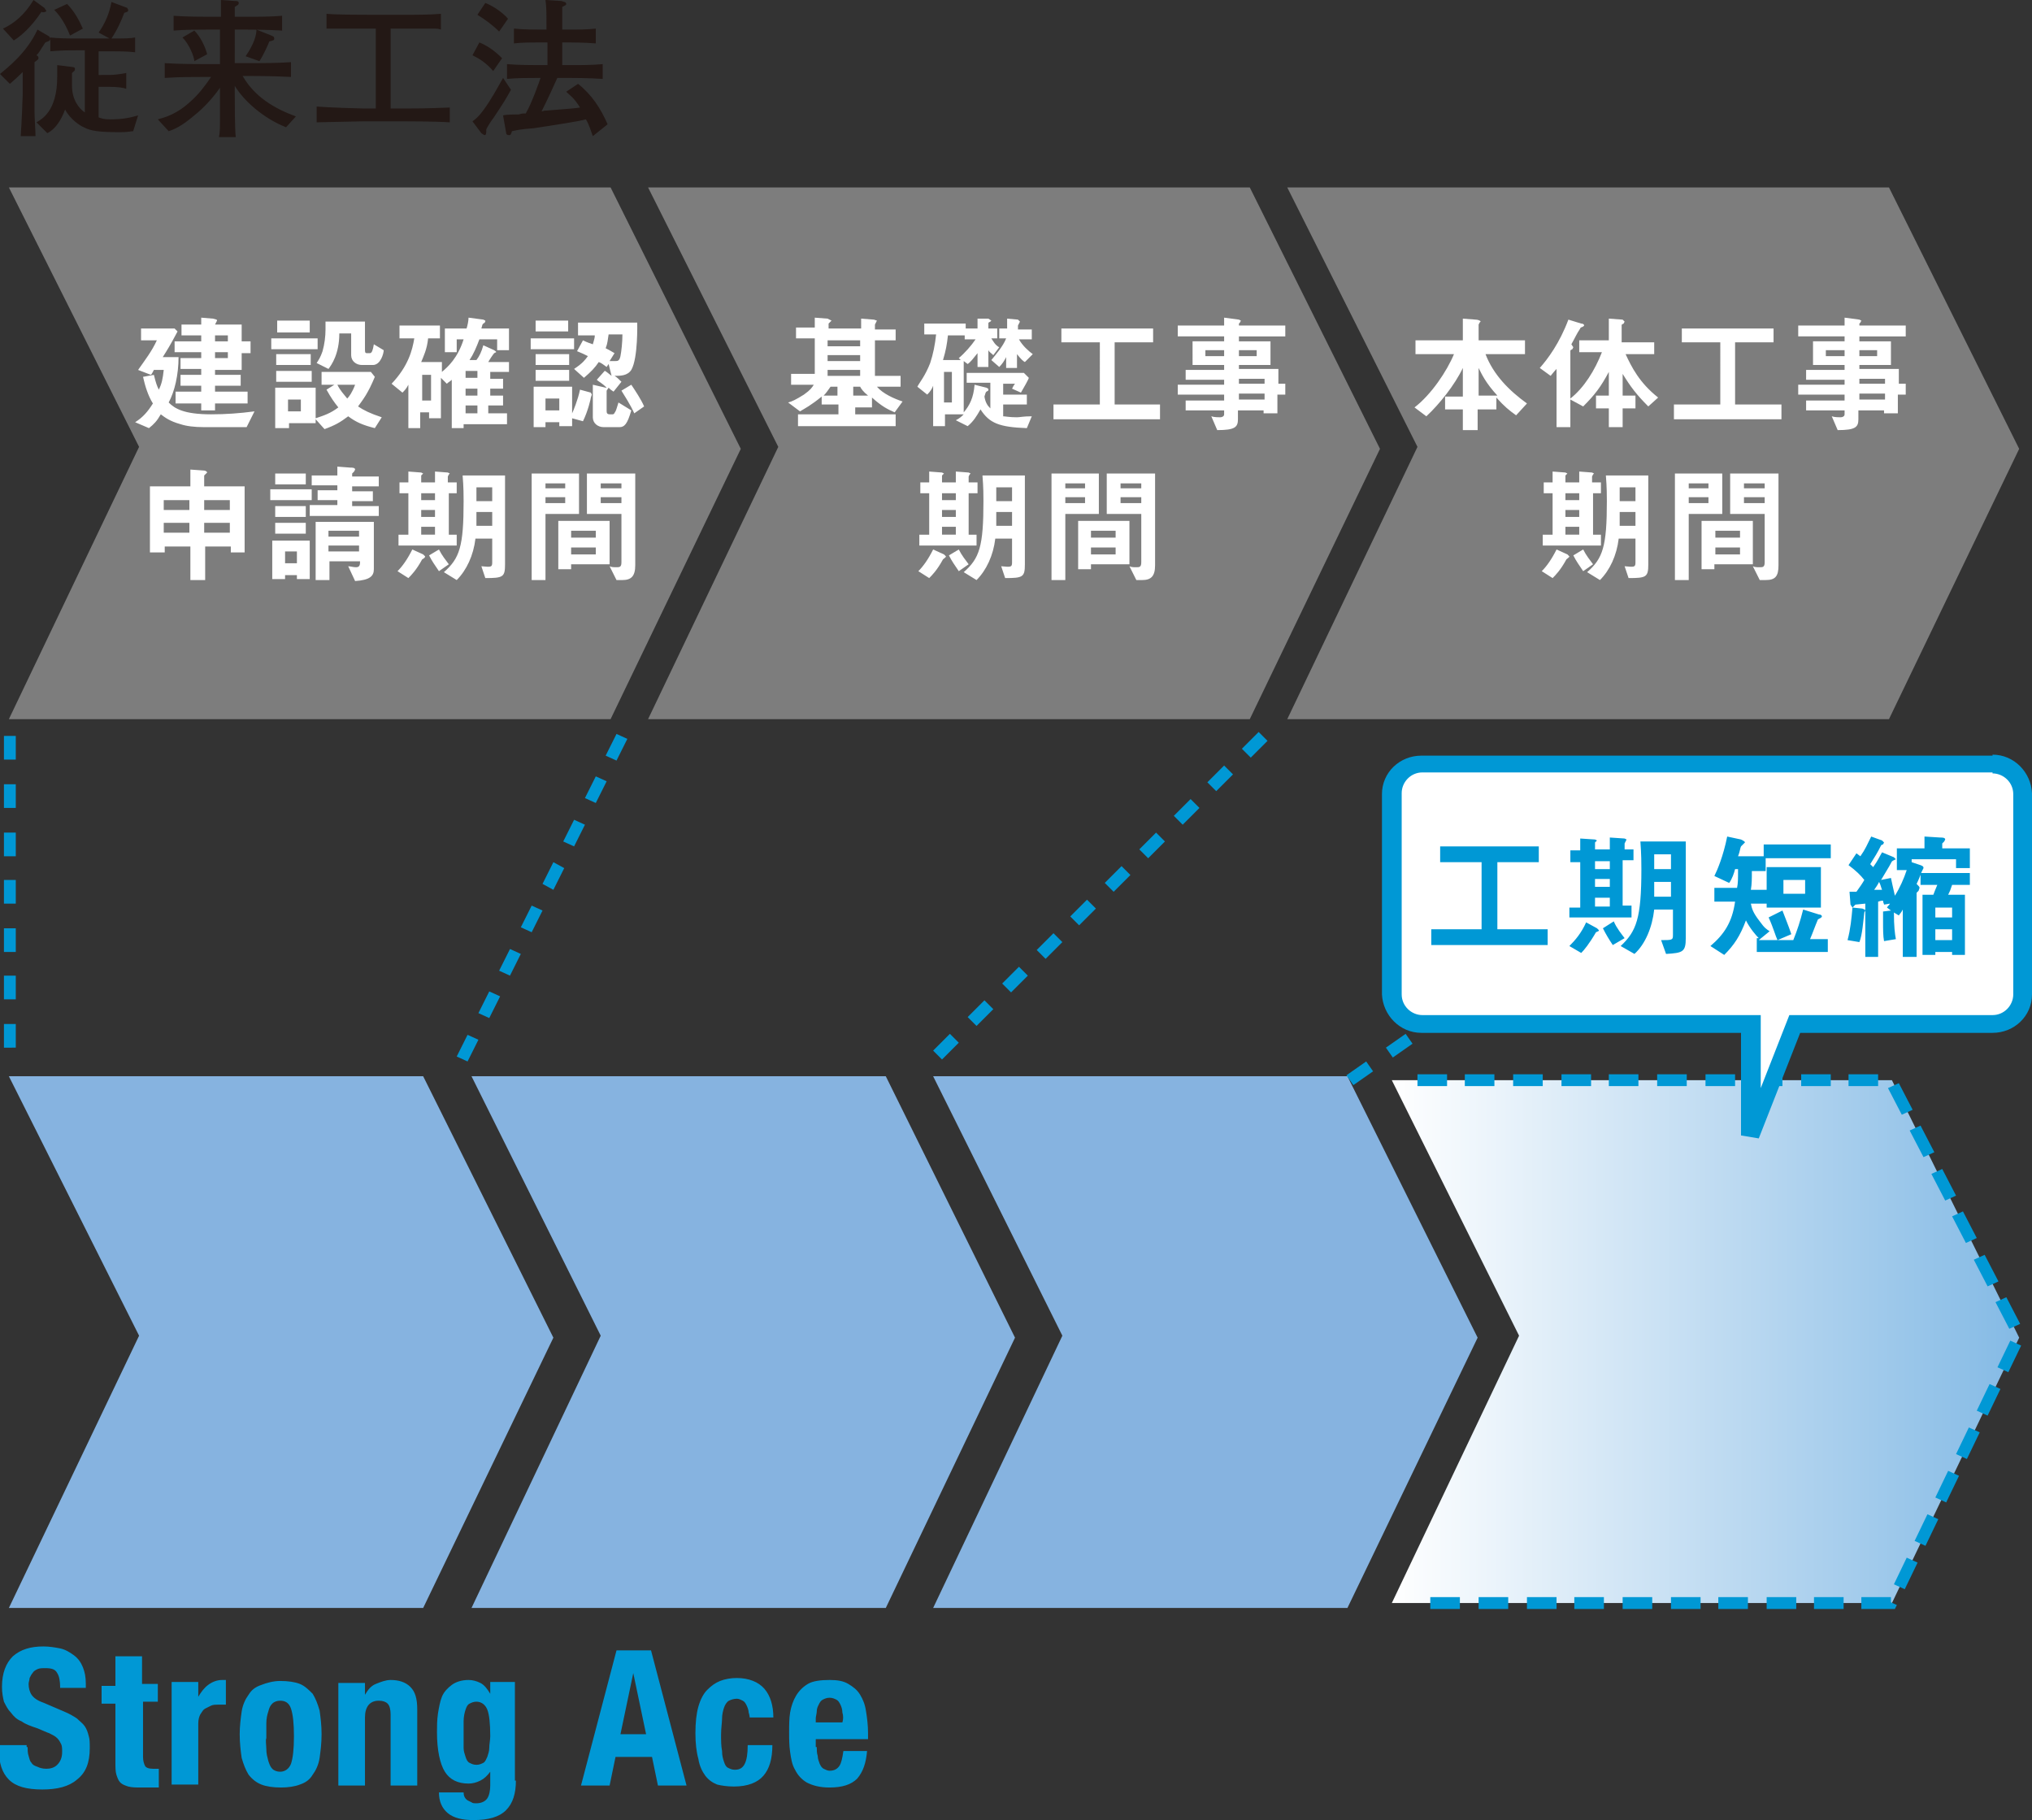 <?xml version="1.0" encoding="utf-8"?>
<!-- Generator: Adobe Illustrator 26.3.1, SVG Export Plug-In . SVG Version: 6.00 Build 0)  -->
<svg version="1.1" id="レイヤー_1" xmlns="http://www.w3.org/2000/svg" xmlns:xlink="http://www.w3.org/1999/xlink" x="0px"
	 y="0px" viewBox="0 0 206 184.5" style="enable-background:new 0 0 206 184.5;" xml:space="preserve">
<rect x="0" y="0" width="206" height="184.5" fill="#333333" stroke="none"/>
<style type="text/css">
	.st0{fill:url(#SVGID_00000004523357234136346680000011322291086070936506_);}
	.st1{fill:#0098D5;}
	.st2{fill:#7D7D7D;}
	.st3{fill:#86B3E0;}
	.st4{fill:#231815;}
	.st5{fill:#FFFFFF;}
</style>
<g>
	
		<linearGradient id="SVGID_00000168833342036926762740000016890002497335990423_" gradientUnits="userSpaceOnUse" x1="141.064" y1="136.035" x2="204.675" y2="136.035">
		<stop  offset="0" style="stop-color:#FFFFFF"/>
		<stop  offset="1" style="stop-color:#84BAE5"/>
	</linearGradient>
	<polyline id="SVGID_4_" style="fill:url(#SVGID_00000168833342036926762740000016890002497335990423_);" points="204.7,135.6 
		191.8,162.5 141.1,162.5 154,135.4 141.1,109.5 191.8,109.5 204.7,135.6 	"/>
	<path class="st1" d="M148,163.1h-3v-1.2h3V163.1z M152.9,163.1h-3v-1.2h3V163.1z M157.8,163.1h-3v-1.2h3V163.1z M162.6,163.1h-3
		v-1.2h3V163.1z M167.5,163.1h-3v-1.2h3V163.1z M172.4,163.1h-3v-1.2h3V163.1z M177.2,163.1h-3v-1.2h3V163.1z M182.1,163.1h-3v-1.2
		h3V163.1z M186.9,163.1h-3v-1.2h3V163.1z M192.3,162.7L192.3,162.7l-0.2,0.4h-3.4v-1.2h3v0.6l-0.5-0.3l0,0L192.3,162.7L192.3,162.7
		z M194.4,158.4l-1.3,2.7l-1.1-0.5l1.3-2.7L194.4,158.4z M196.5,154l-1.3,2.7l-1.1-0.5l1.3-2.7L196.5,154z M198.6,149.6l-1.3,2.7
		l-1.1-0.5l1.3-2.7L198.6,149.6z M200.7,145.2l-1.3,2.7l-1.1-0.5l1.3-2.7L200.7,145.2z M202.8,140.8l-1.3,2.7l-1.1-0.5l1.3-2.7
		L202.8,140.8z M204.9,136.4l-1.3,2.7l-1.1-0.5l1.3-2.7L204.9,136.4z M203.4,131.5l1.4,2.7l-1.1,0.5l-1.4-2.7L203.4,131.5z
		 M201.2,127.2l1.4,2.7l-1.1,0.5l-1.4-2.7L201.2,127.2z M199,122.8l1.4,2.7l-1.1,0.5l-1.4-2.7L199,122.8z M196.9,118.5l1.4,2.7
		l-1.1,0.5l-1.4-2.7L196.9,118.5z M194.7,114.1l1.4,2.7l-1.1,0.5l-1.4-2.7L194.7,114.1z M192.5,109.8l1.4,2.7l-1.1,0.5l-1.4-2.7
		L192.5,109.8z M187.4,108.9h3v1.2h-3V108.9z M182.6,108.9h3v1.2h-3V108.9z M177.7,108.9h3v1.2h-3V108.9z M172.9,108.9h3v1.2h-3
		V108.9z M168,108.9h3v1.2h-3V108.9z M163.1,108.9h3v1.2h-3V108.9z M158.3,108.9h3v1.2h-3V108.9z M153.4,108.9h3v1.2h-3V108.9z
		 M148.5,108.9h3v1.2h-3V108.9z M143.7,108.9h3v1.2h-3V108.9z"/>
	<polygon class="st2" points="204.7,45.5 191.5,72.9 130.5,72.9 143.7,45.3 130.5,19 191.5,19 	"/>
	<polyline class="st2" points="139.9,45.5 126.7,72.9 65.7,72.9 78.9,45.3 65.7,19 126.7,19 139.9,45.5 	"/>
	<polyline class="st2" points="75.1,45.5 61.9,72.9 0.9,72.9 14.1,45.3 0.9,19 61.9,19 75.1,45.5 	"/>
	<polygon class="st3" points="149.8,135.6 136.6,163 94.6,163 107.7,135.4 94.6,109.1 136.6,109.1 	"/>
	<polygon class="st3" points="102.9,135.6 89.8,163 47.8,163 60.9,135.4 47.8,109.1 89.8,109.1 	"/>
	<polygon class="st3" points="56.1,135.6 42.9,163 0.9,163 14.1,135.4 0.9,109.1 42.9,109.1 	"/>
	<path class="st4" d="M51.8,9.1l-0.8-1.2c-0.3,0.5-0.7,1.3-1.4,2.4c-0.9,1.4-1.3,1.7-1.7,2l0.9,1.2l0.3,0.2c0.2,0,0.2-0.2,0.2-0.6
		c0.2-0.4,0.6-1,0.7-1.1C51.2,10.2,51.3,10,51.8,9.1z M50.9,5.9C50,5,49.3,4.6,48.6,4.3l-0.7,1.3C48.7,6,49.3,6.4,50,7.2L50.9,5.9z
		 M51.5,1.9C51,1.3,50,0.6,49.2,0.3l-0.8,1.2c0.8,0.5,1.5,1,2.2,1.7L51.5,1.9z M61.6,12.6C60.9,11,60,9.6,58.6,8.5l-1.2,0.8
		c0.3,0.3,0.8,0.6,1.4,1.6c-0.7,0.1-0.8,0.1-3.3,0.3c-0.2,0-0.3,0-0.6,0.1c0.6-1.2,1.2-2.5,1.6-3.4h1.3c0.1,0,1.9,0,3.3,0.1V6.5
		C60,6.6,59,6.6,57.9,6.6H57V4.3h0.6c0.1,0,1.6,0,2.8,0.1V2.9c-0.9,0.1-1.8,0.1-2.8,0.1H57c0-0.3,0-1.9,0-2.3
		c0.4-0.2,0.4-0.2,0.4-0.3c0-0.2-0.2-0.2-0.5-0.3l-1.6-0.1c0.1,0.8,0.1,1.1,0.1,3h-0.6c-0.4,0-1.8,0-2.7-0.1v1.5
		c0.9-0.1,1.8-0.1,2.7-0.1h0.7v2.3h-0.9c-0.5,0-2.1,0-3.2-0.1v1.5c1.1-0.1,2.1-0.1,3.2-0.1h0.2c-0.1,0.3-0.9,2.6-1.5,3.6
		c-0.2,0-0.4,0-0.7,0.1c-0.2,0-1.3,0-1.6,0.1l0.3,1.7c0,0.2,0.1,0.3,0.3,0.3c0.2,0,0.2-0.1,0.3-0.4c0.5-0.1,0.8-0.2,2.2-0.3
		c2-0.3,4.6-0.7,5.3-0.9c0.4,0.7,0.5,1.2,0.7,1.7L61.6,12.6z M45.6,12.4v-1.5C43.1,11,41.9,11,41,11h-1.4V2.9h0.7c1.3,0,2.6,0,3.8,0
		c0.2,0,0.3,0,0.6,0.1V1.4c-1.2,0.1-2.2,0.1-4.3,0.1h-2.6c-0.7,0-3.7,0-4.7-0.1v1.5c0.2,0,0.5,0,0.8,0c0.4,0,2.2,0,3.7,0h0.5V11
		h-1.2c-0.3,0-3.7-0.1-4.8-0.2v1.6c0.5,0,4-0.1,4.7-0.1H41C41.3,12.3,44.1,12.3,45.6,12.4z M21,5.5c-0.2-0.8-0.7-1.8-1.3-2.4
		l-1.2,0.7c0.7,0.7,1.2,2,1.2,2.4L21,5.5z M30,11.8c-2.2-0.8-4.2-2-5.4-4.1h0.6c0.2,0,2.4,0,4.3,0.1V6.3c-1.4,0.1-2.9,0.1-4.3,0.1
		h-1.4V4.3c0-0.2,0-0.3,0-1.3h1.1c0.1,0,2.1,0,3.7,0.1V1.6c-1.2,0.1-2.4,0.1-3.7,0.1h-1.1c0-0.7,0-0.7,0-1c0.3-0.2,0.4-0.2,0.4-0.4
		c0-0.2-0.2-0.2-0.4-0.2l-1.4-0.1c0,0.5,0,0.6,0,1.7h-1.1c-0.6,0-2.4,0-3.7-0.1v1.5C18.8,3,20,3,21.2,3h1.1c0,0.2,0,1.1,0,1.3v2.2
		h-1.4c-0.6,0-2.8,0-4.2-0.1v1.5c1.4-0.1,2.8-0.1,4.2-0.1h0.5c-0.6,0.9-1.3,1.8-2.1,2.5c-1.4,1.3-2.6,1.6-3.3,1.8l1.1,1.2
		c0.6-0.2,1.3-0.5,2.6-1.6c1-0.8,1.9-1.8,2.6-2.8v0.6c0,0.4,0,2.1,0,2.5c0,0.9,0,1.4-0.1,1.9h1.7c-0.1-0.9-0.1-3.6-0.1-4.5V8.7
		c0.9,1.5,2.9,3.3,5.2,4.2L30,11.8z M27.8,3.9c0-0.2-0.1-0.2-0.3-0.3L26,3c0,0.5-0.2,1.4-1.1,2.7l1.4,0.5c0.4-0.6,0.9-1.7,1-2
		C27.7,4.1,27.8,4.1,27.8,3.9z M5.1,3.9L5,3.7L3.8,3C2.7,5.4,0.7,6.9,0,7.5l1,1c0.7-0.6,1-0.9,1.3-1.2v2.3c0,0.2-0.1,2.8-0.2,4.2
		h1.5c0-0.5-0.1-1.9-0.1-2.4v-0.6V8.1V7.8V7.1V6.3C3.9,6,3.9,6,3.9,5.9c0-0.1,0-0.2-0.2-0.3C4,5.3,4,5.2,4.6,4.3
		C4.8,4.2,5.1,4.2,5.1,3.9z M4.7,1.1L4.5,0.8L3.4,0c-0.9,1.5-2,2.4-3.1,2.9l1.1,1.2c0.8-0.5,1.8-1.4,2.8-2.9
		C4.4,1.3,4.7,1.2,4.7,1.1z M14,11.7c-0.7,0.2-1.5,0.4-2.8,0.4c-0.7,0-0.9-0.1-1.2-0.2V8.8h1c1,0,1.5,0.1,1.8,0.2V7.4
		c-0.5,0.1-1.2,0.2-1.7,0.2H10V5.2h1.2c0.6,0,1.8,0,2.5,0.1V3.8c-0.6,0.1-0.9,0.1-2.4,0.1c0.6-0.9,1-1.8,1.3-2.6
		C12.9,1.2,13,1.2,13,1l-0.1-0.2l-1.6-0.6c-0.2,1.1-0.6,2.1-1.3,3.1l1.1,0.6H7.8c-0.9,0-1.8,0-2.7-0.1v1.4c1.3-0.1,1.7-0.1,2.8-0.1
		h0.7v6.3C8,11,7.3,10.1,7.3,8.7c0-0.2,0-1.1,0-1.3C7.5,7.2,7.6,7.2,7.6,7c0-0.2-0.2-0.2-0.2-0.2L5.8,6.6c0,0.3,0,0.7,0,1.2
		c0,3.5-1.6,4.3-2.1,4.6l1.1,1.1c0.8-0.4,1.4-1.3,1.8-2.4c0.5,1,1.6,1.7,1.9,1.8c0.7,0.4,1.7,0.5,3.7,0.5c0.8,0,1.1-0.1,1.3-0.1
		L14,11.7z M8.4,2.9C8,2,7.5,1.1,6.8,0.4L5.5,1c0.9,0.9,1.4,2.1,1.6,2.6L8.4,2.9z"/>
	<path class="st1" d="M82.8,177.1c0,0.3,0,0.6,0.1,0.9c0,0.3,0.1,0.5,0.2,0.8c0.1,0.2,0.2,0.4,0.4,0.5c0.2,0.1,0.4,0.2,0.6,0.2
		c0.5,0,0.8-0.2,1-0.5c0.2-0.3,0.3-0.8,0.4-1.5h2.4c-0.1,1.2-0.4,2.1-1,2.8c-0.6,0.6-1.5,0.9-2.8,0.9c-1,0-1.7-0.2-2.3-0.5
		c-0.5-0.3-0.9-0.7-1.2-1.3c-0.3-0.5-0.4-1.1-0.5-1.8c-0.1-0.7-0.1-1.3-0.1-2c0-0.7,0-1.4,0.1-2c0.1-0.6,0.3-1.2,0.6-1.7
		s0.7-0.9,1.2-1.2c0.5-0.3,1.3-0.4,2.2-0.4c0.8,0,1.4,0.1,1.9,0.4c0.5,0.3,0.9,0.6,1.2,1.1c0.3,0.5,0.5,1,0.6,1.7
		c0.1,0.6,0.2,1.4,0.2,2.2v0.6h-5.3V177.1z M85.4,173.6c0-0.3-0.1-0.6-0.2-0.8c-0.1-0.2-0.2-0.4-0.4-0.5c-0.2-0.1-0.4-0.2-0.7-0.2
		c-0.3,0-0.5,0.1-0.7,0.2c-0.2,0.1-0.3,0.3-0.4,0.5c-0.1,0.2-0.2,0.4-0.2,0.7c0,0.2-0.1,0.5-0.1,0.7v0.4h2.7
		C85.5,174.3,85.5,173.9,85.4,173.6z M75.9,173.6c0-0.2-0.1-0.5-0.2-0.7c-0.1-0.2-0.2-0.4-0.4-0.5c-0.2-0.1-0.4-0.2-0.6-0.2
		c-0.3,0-0.6,0.1-0.8,0.2c-0.2,0.1-0.4,0.4-0.5,0.7c-0.1,0.3-0.2,0.7-0.2,1.1c0,0.4-0.1,1-0.1,1.6c0,0.6,0,1.2,0.1,1.7
		c0,0.5,0.1,0.8,0.2,1.1c0.1,0.3,0.2,0.5,0.4,0.6c0.2,0.1,0.4,0.2,0.7,0.2c0.5,0,0.8-0.2,1-0.6c0.2-0.4,0.3-1,0.3-1.9h2.5
		c0,1.4-0.3,2.4-0.9,3.1c-0.6,0.7-1.6,1.1-3,1.1c-0.7,0-1.3-0.1-1.7-0.2c-0.5-0.2-0.9-0.5-1.2-0.9c-0.3-0.4-0.6-1-0.7-1.7
		c-0.2-0.7-0.3-1.6-0.3-2.6c0-1.1,0.1-2,0.3-2.7c0.2-0.7,0.5-1.3,0.9-1.7c0.4-0.4,0.8-0.7,1.3-0.9c0.5-0.2,1.1-0.3,1.7-0.3
		c1.2,0,2.2,0.4,2.8,1.1c0.6,0.7,0.9,1.7,0.9,2.9H76C76,174.1,76,173.9,75.9,173.6z M62.5,167.3L58.9,181h2.9l0.6-2.9h3.7l0.6,2.9
		h2.9L66,167.3H62.5z M62.9,175.8l1.3-6.2h0l1.3,6.2H62.9z M52.3,180.5c0,1.3-0.3,2.3-1,3c-0.7,0.7-1.8,1-3.3,1
		c-1.1,0-2-0.2-2.6-0.7c-0.6-0.5-0.9-1.2-0.9-2.1H47c0,0.3,0.1,0.6,0.4,0.8l0.4,0.2c0.1,0.1,0.3,0.1,0.5,0.1c0.5,0,0.9-0.2,1.1-0.5
		c0.2-0.3,0.3-0.8,0.3-1.3v-1.4h0c-0.3,0.4-0.6,0.7-1,0.9c-0.4,0.2-0.8,0.3-1.2,0.3c-1.1,0-1.9-0.4-2.4-1.2c-0.5-0.8-0.8-2.2-0.8-4
		c0-0.6,0-1.2,0.1-1.9c0.1-0.6,0.2-1.2,0.4-1.7c0.2-0.5,0.6-0.9,1-1.2c0.4-0.3,1-0.5,1.7-0.5c0.4,0,0.8,0.1,1.2,0.3
		c0.4,0.2,0.7,0.6,1,1.1h0v-1.2h2.5V180.5z M47,177.2c0,0.3,0.1,0.6,0.2,0.9c0.1,0.3,0.2,0.5,0.4,0.6c0.2,0.1,0.4,0.2,0.7,0.2
		c0.3,0,0.5-0.1,0.7-0.2c0.2-0.1,0.3-0.4,0.4-0.6c0.1-0.3,0.2-0.6,0.2-0.9c0-0.4,0.1-0.8,0.1-1.2c0-1.3-0.1-2.2-0.3-2.7
		c-0.2-0.5-0.6-0.8-1.1-0.8c-0.3,0-0.5,0.1-0.7,0.2c-0.2,0.1-0.3,0.3-0.4,0.6c-0.1,0.3-0.2,0.7-0.2,1.2c0,0.5,0,1.1,0,1.8
		C47,176.5,47,176.9,47,177.2z M37,170.6v1.2h0c0.3-0.5,0.6-0.9,1.1-1.1c0.5-0.2,1-0.4,1.5-0.4c0.8,0,1.5,0.2,2,0.7
		c0.5,0.5,0.7,1.2,0.7,2.3v7.7h-2.7v-7.2c0-0.5-0.1-0.9-0.3-1.1c-0.2-0.2-0.5-0.3-0.9-0.3c-0.9,0-1.4,0.6-1.4,1.7v6.9h-2.7v-10.4H37
		z M24.5,173.5c0.1-0.7,0.4-1.3,0.7-1.7c0.3-0.5,0.7-0.8,1.3-1c0.5-0.2,1.2-0.4,1.9-0.4c0.8,0,1.5,0.1,2,0.3c0.5,0.2,0.9,0.6,1.3,1
		c0.3,0.5,0.5,1,0.7,1.7c0.1,0.7,0.2,1.5,0.2,2.4c0,0.9-0.1,1.7-0.2,2.4c-0.1,0.7-0.4,1.3-0.7,1.7c-0.3,0.5-0.7,0.8-1.3,1
		c-0.5,0.2-1.2,0.3-1.9,0.3c-0.8,0-1.5-0.1-2-0.3c-0.5-0.2-0.9-0.5-1.3-1c-0.3-0.5-0.5-1-0.7-1.7c-0.1-0.7-0.2-1.5-0.2-2.4
		C24.3,175,24.4,174.2,24.5,173.5z M27,177.3c0,0.5,0.1,0.8,0.2,1.2c0.1,0.3,0.2,0.6,0.4,0.8c0.2,0.2,0.5,0.3,0.8,0.3
		c0.5,0,0.9-0.3,1.1-0.8c0.2-0.6,0.3-1.5,0.3-2.8c0-1.3-0.1-2.2-0.3-2.8c-0.2-0.6-0.6-0.8-1.1-0.8c-0.3,0-0.6,0.1-0.8,0.3
		c-0.2,0.2-0.3,0.4-0.4,0.8c-0.1,0.3-0.2,0.7-0.2,1.2c0,0.5,0,0.9,0,1.5C26.9,176.4,27,176.9,27,177.3z M20.1,170.6v1.4h0
		c0.3-0.5,0.6-0.9,1-1.2c0.4-0.3,0.9-0.5,1.4-0.5l0.2,0l0.2,0v2.5l-0.4,0l-0.4,0c-0.2,0-0.5,0-0.7,0.1c-0.2,0.1-0.4,0.2-0.6,0.3
		c-0.2,0.1-0.3,0.3-0.5,0.6c-0.1,0.2-0.2,0.5-0.2,0.9v6.2h-2.7v-10.4H20.1z M14.4,167.7v3H16v1.8h-1.5v5.6c0,0.4,0.1,0.7,0.2,0.9
		c0.1,0.2,0.4,0.3,0.8,0.3l0.3,0l0.3,0v1.9c-0.3,0-0.6,0-0.9,0c-0.3,0-0.6,0-0.9,0c-0.5,0-0.9,0-1.3-0.1c-0.3-0.1-0.6-0.2-0.8-0.4
		c-0.2-0.2-0.3-0.5-0.4-0.8c-0.1-0.3-0.1-0.8-0.1-1.3v-5.9h-1.4v-1.8h1.4v-3H14.4z M2.8,177.1c0,0.3,0,0.6,0.1,0.9
		c0.1,0.3,0.1,0.5,0.3,0.7c0.1,0.2,0.3,0.3,0.6,0.4c0.2,0.1,0.5,0.2,0.9,0.2c0.4,0,0.8-0.1,1.1-0.4c0.3-0.3,0.5-0.7,0.5-1.3
		c0-0.3,0-0.6-0.1-0.8c-0.1-0.2-0.2-0.4-0.4-0.6c-0.2-0.2-0.4-0.3-0.8-0.5c-0.3-0.1-0.7-0.3-1.2-0.5c-0.6-0.2-1.2-0.4-1.6-0.7
		c-0.5-0.2-0.8-0.5-1.1-0.9c-0.3-0.3-0.5-0.7-0.7-1.1c-0.1-0.4-0.2-0.9-0.2-1.5c0-1.4,0.4-2.4,1.1-3.1c0.8-0.7,1.8-1,3.1-1
		c0.6,0,1.2,0.1,1.7,0.2c0.5,0.1,1,0.4,1.4,0.7c0.4,0.3,0.7,0.7,0.9,1.2c0.2,0.5,0.3,1,0.3,1.7v0.4H6.1c0-0.7-0.1-1.2-0.3-1.5
		c-0.2-0.4-0.6-0.5-1.2-0.5c-0.3,0-0.6,0-0.8,0.1c-0.2,0.1-0.4,0.2-0.5,0.4c-0.1,0.1-0.2,0.3-0.3,0.5c0,0.2-0.1,0.4-0.1,0.6
		c0,0.4,0.1,0.8,0.3,1.1c0.2,0.3,0.6,0.6,1.2,0.8l2.1,0.9c0.5,0.2,1,0.5,1.3,0.7c0.3,0.3,0.6,0.5,0.8,0.8c0.2,0.3,0.3,0.6,0.4,1
		c0.1,0.3,0.1,0.7,0.1,1.2c0,1.5-0.4,2.5-1.3,3.2c-0.8,0.7-2,1-3.5,1c-1.6,0-2.7-0.3-3.4-1c-0.7-0.7-1-1.7-1-2.9v-0.6h2.8V177.1z"/>
	<path class="st5" d="M57.7,38.6v-1.1h-3.4v1.1H57.7z M57.7,37v-1.1h-3.4V37H57.7z M58.2,35.4v-1.1h-4.4v1.1H58.2z M57.6,33.6v-1.1
		h-3.3v1.1H57.6z M65.3,41.2C65,40.5,64.4,39.6,64,39l-1,0.6c0.3,0.5,0.9,1.4,1.3,2.3L65.3,41.2z M56.7,41.6h-1.4v-1.2h1.4V41.6z
		 M60,40l-0.1-0.2l-1.1-0.3c-0.2,1-0.7,2.2-0.8,2.4v-2.7h-3.9v4.1h1.2v-0.5h1.4v0.4H58v-0.8l1.1,0.3c0.5-1,0.8-2.3,0.8-2.4L60,40z
		 M63.1,33.9c0,0.8-0.1,1.7-0.2,2.2c-0.1,0.5-0.3,0.5-0.5,0.5c-0.2,0-0.4,0-0.6,0l0.5-0.8c-0.2-0.1-0.3-0.2-0.9-0.5
		c0.2-0.5,0.2-0.8,0.3-1.4H63.1z M64.6,32.7h-6v1.3h1.7c0,0.3-0.1,0.5-0.2,0.9c-0.6-0.2-0.8-0.3-1-0.4l-0.6,1.1
		c0.5,0.2,0.7,0.3,1.1,0.5c-0.3,0.4-0.5,0.7-1.4,1.3l1,0.9c0.7-0.6,1.1-1,1.5-1.6c0.3,0.1,0.5,0.3,0.8,0.5l0.2-0.3l0.3,1.2
		c-0.4-0.3-0.6-0.5-0.7-0.5l-0.8,0.9c0.2,0.2,0.5,0.3,1,0.8l-0.1,0L60.1,39v3.3c0,0.6,0.5,1,1.1,1h1.6c0.5,0,0.8-0.3,1.2-1.7
		l-1.3-0.8c-0.1,0.3-0.2,0.7-0.3,0.9c-0.1,0.1-0.1,0.3-0.3,0.3h-0.3c-0.2,0-0.3-0.1-0.3-0.3v-2.1l0.2-0.3c0.2,0.2,0.2,0.2,0.5,0.4
		l0.8-1c-0.2-0.2-0.5-0.5-0.7-0.6c0.6,0,1.3,0,1.7-0.6C64.7,36.3,64.6,32.7,64.6,32.7z M43.7,40.6h-0.9V38h0.9V40.6z M48.4,41.9
		h-1.2v-0.8h1.2V41.9z M48.4,38.3h-1.2v-0.7h1.2V38.3z M48.4,40.1h-1.2v-0.7h1.2V40.1z M51.6,35.6v-2.3h-2.8
		c0.1-0.4,0.1-0.4,0.2-0.5c0.2-0.1,0.2-0.2,0.2-0.3L49,32.4l-1.5-0.2c0,0.3-0.1,0.8-0.2,1.1h-2.2v2.4h1.2v-1.3H47
		c-0.6,1.9-1.6,2.8-2.2,3.3v-1h-2.1c0.2-0.5,0.6-1.3,0.7-2.4h1.2v-1.3h-4.1v1.3h1.5c-0.2,1.2-0.6,2.8-2.3,4.6l1.1,0.9
		c0.2-0.2,0.4-0.4,0.6-0.8v4.4h1.2v-1.6h0.9v0.6h1.2v-4.1l0.6,0.6c0.2-0.2,0.3-0.2,0.5-0.4v4.9h1.2V43h4.4v-1.1h-1.9v-0.8H51v-1
		h-1.3v-0.7H51v-1h-1.3v-0.7h1.9v-1h-2.1c0.1-0.2,0.5-0.8,0.6-0.9l0.2-0.1c0-0.1-0.1-0.1-0.2-0.2L49,35c-0.2,0.7-0.4,1.1-0.7,1.5
		h-0.7c0.4-0.6,0.7-1.3,1-2.1h1.8v1.1H51.6z M31.5,37v-1.1h-3.5V37H31.5z M32.2,35.4v-1.1h-4.7v1.1H32.2z M31.6,38.7v-1.1H28v1.1
		H31.6z M31.4,33.7v-1.2h-3.3v1.2H31.4z M38.9,35.5l-1-0.6c-0.1,0.6-0.2,0.9-0.4,0.9h-0.3c-0.1,0-0.2,0-0.2-0.3v-2.9h-4
		c0,0.5,0,0.6,0,0.8c0,0.7-0.1,1.5-0.3,2.2c-0.2,0.6-0.4,0.9-0.6,1.2l1.2,0.6c0.3-0.4,1.1-1.5,1.1-3.6h1.2v2.2c0,0.6,0.5,1,1.1,1
		h1.1C38.6,37,38.9,35.8,38.9,35.5z M36,39c-0.3,0.8-0.6,1.2-0.8,1.4c-0.4-0.5-0.7-0.8-1-1.4H36z M30.5,41.7h-1.3v-1.2h1.3V41.7z
		 M38.7,42.3c-1.2-0.4-1.8-0.7-2.4-1.1c0.5-0.7,1-1.3,1.7-3l-0.4-0.5h-5V39h1.3l-0.8,0.5c0.5,0.9,0.8,1.3,1.2,1.8
		c-0.8,0.6-1.4,0.8-2.3,1.1v-3.1h-4.1v4.1h1.4v-0.5h2.7v-0.4l0.9,1c1.1-0.4,1.6-0.7,2.4-1.3c0.8,0.6,1.5,0.9,2.7,1.2L38.7,42.3z
		 M25.8,41.7c-1.5,0.2-2.9,0.3-4.4,0.3c-2.8,0-3.7-0.6-4.3-1.2c0.6-1.1,1-2.8,1-4.6h-1.6c0.5-0.8,0.7-1.1,1.5-2.6l-0.3-0.3h-3.4v1.2
		h1.6c-0.5,1.1-1.2,2-1.9,3l1.3,0.5c0.1-0.1,0.2-0.3,0.3-0.5h1c-0.1,0.9-0.2,1.4-0.5,2c-0.2-0.4-0.3-0.7-0.5-1.5l-1.1,0.2
		c0.2,0.9,0.5,1.9,1,2.7c-0.5,0.8-1,1.4-1.8,1.9l1.4,0.6c0.5-0.4,0.8-0.7,1.2-1.4c0.4,0.3,0.9,0.7,2,1c0.6,0.2,1.4,0.3,2.4,0.3H25
		L25.8,41.7z M23.1,36.3h-1.3v-0.6h1.3V36.3z M23.1,34.6h-1.3v-0.6h1.3V34.6z M25.4,35.7v-1.1h-0.9v-1.7h-2.7l0.1-0.2l0.1-0.2
		c0-0.1,0-0.1-0.4-0.2l-1.2-0.1v0.7h-2v1.1h2v0.6h-2.7v1.1h2.7v0.6h-2.1v1.1h2.1V38h-2.1v1.1h2.1v0.6h-2.6v1.2h2.6v0.7h1.4v-0.7h3.3
		v-1.2h-3.3v-0.6h2.6V38h-2.6v-0.5h2.7v-1.7H25.4z"/>
	<path class="st5" d="M57.3,51h-2v-0.6h2V51z M57.3,49.5h-2V49h2V49.5z M58.7,52.1v-4.1h-4.8v10.8h1.4v-6.7H58.7z M60.4,56.2h-2.5
		v-0.7h2.5V56.2z M60.4,54.5h-2.5v-0.7h2.5V54.5z M61.8,57.2v-4.4h-5.2v4.9h1.3v-0.5H61.8z M63,51h-2.1v-0.6H63V51z M63,49.5h-2.1
		V49H63V49.5z M64.4,57.3v-9.3h-4.9v4.1H63v4.9c0,0.5-0.2,0.5-0.5,0.5c-0.3,0-0.5,0-0.7-0.1l0.7,1.4h0.6
		C64,58.8,64.4,58.4,64.4,57.3z M43.1,56.4l-0.2-0.2l-1.1-0.5c-0.5,1-1,1.7-1.5,2.2l1.1,0.7c0.3-0.3,0.8-0.8,1.4-1.9
		C43,56.6,43.1,56.5,43.1,56.4z M45.5,57.2c-0.3-0.4-0.7-0.9-1-1.5l-1,0.6c0.3,0.6,0.6,1,1,1.6L45.5,57.2z M49.9,53.3h-1.6
		c0-0.4,0-0.8,0-1.4h1.6V53.3z M49.9,50.8h-1.6v-1.4h1.6V50.8z M51.2,57.2v-9h-4.3c0.1,1.2,0.1,2.1,0.1,2.6c0,4.6-0.4,5.8-2,7.2
		l1.3,0.8c1-1,1.7-2.5,1.9-4.2h1.7v2.4c0,0.5-0.1,0.5-1.1,0.4l0.4,1.2C51,58.6,51.2,58.5,51.2,57.2z M44.1,54.2h-1.4v-0.8h1.4V54.2z
		 M44.1,50.7h-1.4V50h1.4V50.7z M44.1,52.4h-1.4v-0.7h1.4V52.4z M46.3,50v-1.1h-0.9v-0.6l0.1-0.2l0.1-0.1l-0.2-0.1l-1.3-0.1v1.1
		h-1.4v-0.7l0.2-0.2l-0.2-0.1l-1.3-0.1v1.1h-0.9V50h0.9v4.2h-1v1.1h5.9v-1.1h-0.8V50H46.3z M31,49.1v-1.1h-3.1v1.1H31z M31,54.1V53
		h-3.1v1.1H31z M30.1,57.1h-1.2v-1.2h1.2V57.1z M31.4,58.7v-3.9h-3.8v3.9h1.3v-0.4h1.2v0.4H31.4z M36.4,55.9h-3.1v-0.6h3.1V55.9z
		 M36.4,54.4h-3.1v-0.6h3.1V54.4z M37.9,57.7v-4.8H32v5.9h1.4v-1.9h3.1c0,0.3,0,0.6-0.4,0.6c-0.3,0-0.6-0.1-0.8-0.1l0.7,1.5
		C37.5,58.8,37.9,58.4,37.9,57.7z M31.6,50.7v-1.1h-4.2v1.1H31.6z M31,52.4v-1.1h-3.1v1.1H31z M38.4,52.4v-1.1h-2.7v-0.5h2.1v-1
		h-2.1v-0.5h2.7v-1h-2.7v-0.3l0.2-0.2l0.1-0.2c0-0.2-0.3-0.2-0.5-0.2l-1.3-0.1v0.9h-2.6v1h2.6v0.5h-2v1h2v0.5h-2.8v1.1H38.4z
		 M19.2,54h-2.6V53h2.6V54z M19.2,51.7h-2.6v-1h2.6V51.7z M23.3,54h-2.6V53h2.6V54z M23.3,51.7h-2.6v-1h2.6V51.7z M24.8,56v-6.7
		h-4.1v-1.1l0.2-0.2l0.1-0.1c0-0.1-0.2-0.2-0.3-0.2l-1.4-0.1v1.7h-4.1V56h1.5v-0.6h2.6v3.4h1.5v-3.4h2.6V56H24.8z"/>
	<path class="st5" d="M128.2,40.5h-2.6v-0.6h2.6V40.5z M128.2,38.9h-2.6v-0.5h2.6V38.9z M124.1,36.1h-1.9v-0.6h1.9V36.1z
		 M127.4,36.1h-1.8v-0.6h1.8V36.1z M130.3,39.9v-1h-0.7v-1.5h-4V37h3.2v-2.4h-3.2v-0.5h4.7V33h-4.7v-0.2l0.1-0.1l0.1-0.2l-0.2-0.1
		l-1.5-0.2V33h-4.7v1.1h4.7v0.5h-3.2V37h3.2v0.5h-3.9v1h3.9v0.5h-4.7v1h4.7v0.6h-3.9v1h3.9v0.4c0,0.2-0.2,0.3-0.4,0.3
		c-0.2,0-0.6,0-0.9-0.1l0.6,1.4c1.8,0,2.1-0.3,2.1-1.1v-0.9h2.6v0.3h1.4v-1.9H130.3z M117.6,42.5V41H113v-6.3h3.9v-1.4h-9.3v1.4h3.9
		V41h-4.7v1.5H117.6z M104.7,35.9c-0.4-0.3-1-0.8-1.4-1.5h1.3v-1h-1.4V33l0.1-0.2l0.1-0.2l-0.2-0.2l-1.1-0.1v1h-0.8v1h0.7
		c-0.3,0.8-1.1,1.7-1.5,2.2l0.8,0.7c0.3-0.3,0.5-0.6,0.7-1v1.1h1.1v-1.4c0.4,0.5,0.6,0.7,0.8,0.8L104.7,35.9z M96.5,40.8h-0.8v-3.1
		h0.8V40.8z M98.9,34.4c-0.4,0.6-1.1,1.4-1.7,1.9l0.2,0.2h-1.8c0.3-1,0.4-1.6,0.5-2.5h1.7v0.4H98.9z M104.6,42.2
		c-0.9,0-1.2,0.1-1.5,0.1c-0.8,0-1.2-0.1-1.4-0.1V41h2.4v-1h-2.4v-1.1h1.2c-0.1,0.1-0.2,0.3-0.3,0.5l0.9,0.4
		c0.3-0.5,0.8-1.4,0.8-1.5l-0.5-0.5h-5.8v1h2.4v2.6c-0.3-0.3-0.5-0.6-0.6-1.2c0.1-0.3,0.1-0.4,0.2-0.5c0.2-0.1,0.2-0.1,0.2-0.2
		c0-0.1,0-0.1-0.2-0.2l-1.2-0.3c-0.1,1.3-0.5,2.1-1.1,2.8v-5.2l0.4,0.3c0.3-0.2,0.6-0.6,1-1.1v1.4h1.1v-1.7c0.1,0.2,0.3,0.3,0.5,0.5
		l0.6-0.8c-0.4-0.2-0.6-0.6-0.8-0.9h0.6v-1h-0.9v-0.5c0-0.1,0-0.1,0.2-0.2l0.1-0.1l-0.3-0.2l-1.1,0v1h-1.2v-0.5h-4.2v1.1h1.2
		c-0.1,1-0.3,2-0.6,2.9c-0.5,1.3-1.1,2-1.3,2.4L94,40c0.3-0.3,0.5-0.6,0.6-0.9v4.1h1.2V42h1.9c-0.2,0.2-0.4,0.4-0.8,0.6l1.2,0.6
		c0.6-0.5,0.9-1,1.3-1.7c0.9,1.4,1.9,1.8,4.7,1.9L104.6,42.2z M87.2,35.1h-3.3v-0.6h3.3V35.1z M84.9,40.1h-1.4
		c0.3-0.3,0.4-0.5,0.7-0.9h0.7V40.1z M88,40.1h-1.5v-0.9h0.7C87.3,39.4,87.5,39.7,88,40.1z M87.2,36.6h-3.3V36h3.3V36.6z M87.2,38.1
		h-3.3v-0.6h3.3V38.1z M91.5,40.7c-0.9-0.3-2-0.8-2.6-1.5h2.4v-1.1h-2.6v-3.6h2.1v-1.1h-2.1v-0.5l0.1-0.2l0.1-0.2l-0.3-0.1l-1.3-0.1
		v1h-3.3v-0.5l0.2-0.2l0.1-0.1l-0.4-0.2l-1.3-0.1v1h-1.9v1.1h1.9v3.6h-2.4v1.1h2.3c-0.2,0.3-0.3,0.5-1,1c-0.8,0.5-1.2,0.7-1.6,0.8
		l1.2,0.9c0.5-0.3,1.1-0.6,2.2-1.5v0.8h1.7V42h-4.1v1.2h9.9V42h-4.1v-0.7h1.7v-1c1,0.9,1.6,1.2,2.3,1.5L91.5,40.7z"/>
	<path class="st5" d="M110,51h-2v-0.6h2V51z M110,49.5h-2V49h2V49.5z M111.4,52.1v-4.1h-4.8v10.8h1.4v-6.7H111.4z M113.1,56.2h-2.5
		v-0.7h2.5V56.2z M113.1,54.5h-2.5v-0.7h2.5V54.5z M114.5,57.2v-4.4h-5.2v4.9h1.3v-0.5H114.5z M115.7,51h-2.1v-0.6h2.1V51z
		 M115.7,49.5h-2.1V49h2.1V49.5z M117.1,57.3v-9.3h-4.9v4.1h3.5v4.9c0,0.5-0.2,0.5-0.5,0.5c-0.3,0-0.5,0-0.7-0.1l0.7,1.4h0.6
		C116.7,58.8,117.1,58.4,117.1,57.3z M95.9,56.4l-0.2-0.2l-1.1-0.5c-0.5,1-1,1.7-1.5,2.2l1.1,0.7c0.3-0.3,0.8-0.8,1.4-1.9
		C95.7,56.6,95.9,56.5,95.9,56.4z M98.2,57.2c-0.3-0.4-0.7-0.9-1-1.5l-1,0.6c0.3,0.6,0.6,1,1,1.6L98.2,57.2z M102.6,53.3H101
		c0-0.4,0-0.8,0-1.4h1.6V53.3z M102.6,50.8H101v-1.4h1.6V50.8z M103.9,57.2v-9h-4.3c0.1,1.2,0.1,2.1,0.1,2.6c0,4.6-0.4,5.8-2,7.2
		l1.3,0.8c1-1,1.7-2.5,1.9-4.2h1.7v2.4c0,0.5-0.1,0.5-1.1,0.4l0.4,1.2C103.7,58.6,103.9,58.5,103.9,57.2z M96.9,54.2h-1.4v-0.8h1.4
		V54.2z M96.9,50.7h-1.4V50h1.4V50.7z M96.9,52.4h-1.4v-0.7h1.4V52.4z M99.1,50v-1.1h-0.9v-0.6l0.1-0.2l0.1-0.1l-0.2-0.1l-1.3-0.1
		v1.1h-1.4v-0.7l0.2-0.2l-0.2-0.1l-1.3-0.1v1.1h-0.9V50h0.9v4.2h-1v1.1H99v-1.1h-0.8V50H99.1z"/>
	<path class="st5" d="M191.1,40.5h-2.6v-0.6h2.6V40.5z M191.1,38.9h-2.6v-0.5h2.6V38.9z M187,36.1h-1.9v-0.6h1.9V36.1z M190.3,36.1
		h-1.8v-0.6h1.8V36.1z M193.2,39.9v-1h-0.7v-1.5h-4V37h3.2v-2.4h-3.2v-0.5h4.7V33h-4.7v-0.2l0.1-0.1l0.1-0.2l-0.2-0.1l-1.5-0.2V33
		h-4.7v1.1h4.7v0.5h-3.2V37h3.2v0.5h-3.9v1h3.9v0.5h-4.7v1h4.7v0.6h-3.9v1h3.9v0.4c0,0.2-0.2,0.3-0.4,0.3c-0.2,0-0.6,0-0.9-0.1
		l0.6,1.4c1.8,0,2.1-0.3,2.1-1.1v-0.9h2.6v0.3h1.4v-1.9H193.2z M180.6,42.5V41h-4.7v-6.3h3.9v-1.4h-9.3v1.4h3.9V41h-4.7v1.5H180.6z
		 M168.1,40.3c-1.9-1.5-2.7-3.1-3.3-4.4h2.9v-1.2h-3.3V33c0-0.1,0-0.1,0.2-0.2l0.1-0.2l-0.2-0.2l-1.4-0.1v2.2h-3v1.2h2.3
		c-0.7,1.8-1.8,3.6-3.2,4.7v-4.8c0-0.1,0-0.1,0.2-0.2l0.1-0.2l-0.2-0.3c0.4-0.7,0.5-1,0.9-1.6c0-0.1,0.1-0.1,0.3-0.2l0.1-0.1
		c0-0.1-0.1-0.2-0.3-0.2l-1.3-0.4c-0.9,2.4-2.1,4-2.9,4.9l1.1,0.8c0.1-0.1,0.3-0.4,0.6-0.7v5.9h1.4v-2.8l1.3,0.7
		c1.2-1.2,1.8-2,2.6-3.5v2.4h-1.3v1.3h1.3v1.9h1.4v-1.9h1.3v-1.3h-1.3v-2.2c0.8,1.3,1.4,2.1,2.6,3.3L168.1,40.3z M151.8,40.1h-1.9
		v-2.8C150.2,37.9,150.6,38.8,151.8,40.1z M154.8,40.9c-1.8-1.3-3.4-2.9-4.2-5h4v-1.4h-4.7v-1.6l0.1-0.2l0.1-0.1
		c0-0.1-0.3-0.2-0.5-0.2l-1.3-0.1v2.2h-4.8v1.4h3.9c-0.7,1.7-2.3,4.1-4,5.4l1.2,0.9c1.3-1.2,2.9-3.2,3.7-4.9v2.9h-1.8v1.3h1.8v2.1
		h1.5v-2.1h1.9v-1.2c0.8,0.9,1.3,1.3,2,1.8L154.8,40.9z"/>
	<path class="st5" d="M173.2,51h-2v-0.6h2V51z M173.2,49.5h-2V49h2V49.5z M174.6,52.1v-4.1h-4.8v10.8h1.4v-6.7H174.6z M176.4,56.2
		h-2.5v-0.7h2.5V56.2z M176.4,54.5h-2.5v-0.7h2.5V54.5z M177.7,57.2v-4.4h-5.2v4.9h1.3v-0.5H177.7z M178.9,51h-2.1v-0.6h2.1V51z
		 M178.9,49.5h-2.1V49h2.1V49.5z M180.3,57.3v-9.3h-4.9v4.1h3.5v4.9c0,0.5-0.2,0.5-0.5,0.5c-0.3,0-0.5,0-0.7-0.1l0.7,1.4h0.6
		C180,58.8,180.3,58.4,180.3,57.3z M159.1,56.4l-0.2-0.2l-1.1-0.5c-0.5,1-1,1.7-1.5,2.2l1.1,0.7c0.3-0.3,0.8-0.8,1.4-1.9
		C158.9,56.6,159.1,56.5,159.1,56.4z M161.5,57.2c-0.3-0.4-0.7-0.9-1-1.5l-1,0.6c0.3,0.6,0.6,1,1,1.6L161.5,57.2z M165.8,53.3h-1.6
		c0-0.4,0-0.8,0-1.4h1.6V53.3z M165.8,50.8h-1.6v-1.4h1.6V50.8z M167.1,57.2v-9h-4.3c0.1,1.2,0.1,2.1,0.1,2.6c0,4.6-0.4,5.8-2,7.2
		l1.3,0.8c1-1,1.7-2.5,1.9-4.2h1.7v2.4c0,0.5-0.1,0.5-1.1,0.4l0.4,1.2C166.9,58.6,167.1,58.5,167.1,57.2z M160.1,54.2h-1.4v-0.8h1.4
		V54.2z M160.1,50.7h-1.4V50h1.4V50.7z M160.1,52.4h-1.4v-0.7h1.4V52.4z M162.3,50v-1.1h-0.9v-0.6l0.1-0.2l0.1-0.1l-0.2-0.1
		l-1.3-0.1v1.1h-1.4v-0.7l0.2-0.2l-0.2-0.1l-1.3-0.1v1.1h-0.9V50h0.9v4.2h-1v1.1h5.9v-1.1h-0.8V50H162.3z"/>
	<path class="st1" d="M48.5,105.4l-1.1,2.2l-1.1-0.5l1.1-2.2L48.5,105.4z M50.7,101l-1.1,2.2l-1.1-0.5l1.1-2.2L50.7,101z M52.8,96.7
		l-1.1,2.2l-1.1-0.5l1.1-2.2L52.8,96.7z M55,92.3l-1.1,2.2L52.8,94l1.1-2.2L55,92.3z M57.2,88l-1.1,2.2L55,89.6l1.1-2.2L57.2,88z
		 M59.3,83.6l-1.1,2.2l-1.1-0.5l1.1-2.2L59.3,83.6z M61.5,79.2l-1.1,2.2l-1.1-0.5l1.1-2.2L61.5,79.2z M63.6,74.9l-1.1,2.2l-1.1-0.5
		l1.1-2.2L63.6,74.9z"/>
	<path class="st1" d="M1.6,103.8v2.4H0.4v-2.4H1.6z M1.6,98.9v2.4H0.4v-2.4H1.6z M1.6,94.1v2.4H0.4v-2.4H1.6z M1.6,89.2v2.4H0.4
		v-2.4H1.6z M1.6,84.4v2.4H0.4v-2.4H1.6z M1.6,79.5v2.4H0.4v-2.4H1.6z M1.6,74.6v2.4H0.4v-2.4H1.6z"/>
	<path class="st1" d="M97.2,105.7l-1.7,1.7l-0.9-0.9l1.7-1.7L97.2,105.7z M100.7,102.3L99,104l-0.9-0.9l1.7-1.7L100.7,102.3z
		 M104.2,98.9l-1.7,1.7l-0.9-0.9l1.7-1.7L104.2,98.9z M107.7,95.5l-1.7,1.7l-0.9-0.9l1.7-1.7L107.7,95.5z M111.1,92.1l-1.7,1.7
		l-0.9-0.9l1.7-1.7L111.1,92.1z M114.6,88.7l-1.7,1.7l-0.9-0.9l1.7-1.7L114.6,88.7z M118.1,85.3l-1.7,1.7l-0.9-0.9l1.7-1.7
		L118.1,85.3z M121.6,81.9l-1.7,1.7l-0.9-0.9l1.7-1.7L121.6,81.9z M125,78.5l-1.7,1.7l-0.9-0.9l1.7-1.7L125,78.5z M128.5,75.1
		l-1.7,1.7l-0.9-0.9l1.7-1.7L128.5,75.1z"/>
	<path class="st1" d="M139.2,108.6l-2,1.4l-0.7-1l2-1.4L139.2,108.6z M143.2,105.8l-2,1.4l-0.7-1l2-1.4L143.2,105.8z M147.2,103.1
		l-2,1.4l-0.7-1l2-1.4L147.2,103.1z M151.2,100.3l-2,1.4l-0.7-1l2-1.4L151.2,100.3z M155.2,97.6l-2,1.4l-0.7-1l2-1.4L155.2,97.6z
		 M159.2,94.8l-2,1.4l-0.7-1l2-1.4L159.2,94.8z M163.2,92.1l-2,1.4l-0.7-1l2-1.4L163.2,92.1z M167.2,89.3l-2,1.4l-0.7-1l2-1.4
		L167.2,89.3z M171.2,86.5l-2,1.4l-0.7-1l2-1.4L171.2,86.5z M175.2,83.8l-2,1.4l-0.7-1l2-1.4L175.2,83.8z M179.2,81l-2,1.4l-0.7-1
		l2-1.4L179.2,81z M183.3,78.3l-2,1.4l-0.7-1l2-1.4L183.3,78.3z"/>
	<path class="st5" d="M202,77.4h-57.8c-1.7,0-3,1.4-3,3v20.4c0,1.7,1.4,3,3,3h33.3v11.3l4.4-11.3H202c1.7,0,3-1.4,3-3V80.5
		C205.1,78.8,203.7,77.4,202,77.4"/>
	<path class="st1" d="M202,77.4v0.9h-57.8c-1.2,0-2.1,1-2.1,2.1v20.4c0,1.2,1,2.1,2.1,2.1h34.3v7.4l2.9-7.4H202c1.2,0,2.1-1,2.1-2.1
		V80.5c0-1.2-1-2.1-2.1-2.1V77.4v-0.9c2.2,0,3.9,1.8,4,3.9v20.4c0,2.2-1.8,3.9-4,3.9h-19.5l-4.2,10.7l-1.8-0.3v-10.4l-32.4,0
		c-2.2,0-3.9-1.8-4-3.9V80.5c0-2.2,1.8-3.9,4-3.9H202V77.4z"/>
	<path class="st1" d="M189.1,92.3c0-0.1-0.1-0.1-0.3-0.2l-1-0.1c-0.1,1.1-0.2,2.2-0.5,3.3l1.2,0.2c0.3-0.7,0.4-2.2,0.5-3L189.1,92.3
		z M190.8,90.2c-0.3,0-0.3,0-0.8,0c0.2-0.3,0.3-0.4,0.5-0.8C190.7,89.8,190.7,90,190.8,90.2z M197.9,93h-1.7v-1h1.7V93z M197.9,95.3
		h-1.7v-1.1h1.7V95.3z M199.7,88V86h-2.8v-0.5l0.2-0.2l0.1-0.2c0-0.2-0.3-0.2-0.5-0.2l-1.6-0.1V86h-2.8v2.2h1
		c-0.3,0.9-0.7,1.8-1.2,2.6c-0.2-0.9-0.3-1.3-0.4-1.8l-1,0.2c0.4-0.7,0.8-1.3,1-1.7c0.1-0.2,0.1-0.2,0.3-0.3l0.2-0.1l-0.2-0.2
		l-1.2-0.5c-0.3,0.5-0.4,0.8-0.9,1.5l-0.3-0.3c0.5-0.8,0.7-1.1,1.1-1.9c0,0,0.1-0.1,0.2-0.1l0.1-0.2l-0.2-0.2l-1.1-0.4
		c-0.4,0.8-0.6,1.3-1.1,2l-0.4-0.3l-0.8,1.2c0.8,0.6,1.2,1,1.6,1.5c-0.1,0.2-0.5,0.8-0.8,1.2h-0.7l0.1,1.3l0.2,0.3l0.3-0.3l1-0.1
		v5.4h1.3v-5.6c0.3-0.1,0.4-0.1,0.5-0.1c0,0.2,0.1,0.3,0.1,0.4l0.6-0.1c-0.1,0.2-0.2,0.2-0.3,0.4l0.4,0.3l-0.8,0.1c0,0.3,0,0.5,0,1
		c0,0.8,0,1.5,0.1,2l1.2-0.2c-0.1-0.5-0.2-1.3-0.2-2.7l0.5,0.3c0.1-0.2,0.2-0.2,0.4-0.6v4.8h1.4v-6.5l0.2-0.2l0.1-0.3
		c0-0.1-0.1-0.2-0.3-0.4c0.2-0.4,0.4-0.9,0.5-1.2L195,88c0-0.1,0-0.2-0.3-0.3l-0.9-0.3v-0.3h4.5V88H199.7z M199.7,89.7v-1.2h-5v1.2
		h1.7c-0.2,0.5-0.3,0.7-0.4,1h-1.1v6.1h1.3v-0.3h1.7v0.3h1.3v-6.1h-1.7c0.2-0.4,0.2-0.4,0.4-1H199.7z M183,90.6h-2.2v-1.4h2.2V90.6z
		 M185.3,96.6v-1.4h-1.8c0.3-0.7,0.5-1.3,0.8-2c0.2-0.1,0.4-0.2,0.4-0.3c0-0.1-0.1-0.2-0.3-0.2l-1.6-0.5c-0.3,1.2-0.6,2.1-1,3.1
		h-1.6l1.4-0.6c-0.3-0.9-0.6-1.6-0.9-2.4l-1.4,0.7c0.5,1.1,0.7,1.9,0.9,2.3h-1.9l1.1-0.9c-0.3-0.2-0.5-0.3-1-1
		c-0.7-0.9-0.8-1.3-0.9-1.8h1.6v-1.4h-1.6c0.1-0.6,0.1-1.1,0.1-1.9h1.4v-1.3h6.6v-1.4h-6.8v1.2h-2.6c0.2-0.5,0.2-0.8,0.3-1l0.2-0.2
		l0.2-0.2c0-0.1-0.2-0.2-0.4-0.3l-1.4-0.3c-0.4,2-1,3.4-1.3,4l1.5,0.7c0.3-0.4,0.5-1,0.6-1.4h0.3c0,1.1,0,1.4-0.1,1.9h-2.3v1.4h2.1
		c-0.3,2.1-1.1,3.3-2.5,4.5l1.4,0.9c1-1,1.6-1.9,2.2-3.5c0.4,0.8,1,1.5,1.3,1.8h-0.2v1.4H185.3z M184.6,92v-4.1h-5.5V92H184.6z
		 M162.1,94.3l-0.2-0.2l-1.1-0.6c-0.5,1.1-1.1,1.8-1.7,2.4l1.2,0.7c0.3-0.3,0.8-0.9,1.5-2.1C162,94.4,162.1,94.4,162.1,94.3z
		 M164.7,95.1c-0.3-0.4-0.8-1-1.1-1.7l-1.1,0.7c0.3,0.6,0.6,1.1,1,1.7L164.7,95.1z M169.4,90.9h-1.7c0-0.4,0-0.9,0-1.5h1.7V90.9z
		 M169.4,88.1h-1.7v-1.5h1.7V88.1z M170.9,95.1v-9.8h-4.6c0.1,1.3,0.1,2.3,0.1,2.8c0,5-0.5,6.3-2.1,7.8l1.4,0.8c1.1-1,1.8-2.7,2-4.5
		h1.9v2.6c0,0.5-0.1,0.5-1.2,0.5l0.5,1.4C170.6,96.6,170.9,96.5,170.9,95.1z M163.2,91.9h-1.5V91h1.5V91.9z M163.2,88.1h-1.5v-0.8
		h1.5V88.1z M163.2,89.9h-1.5v-0.8h1.5V89.9z M165.6,87.3v-1.2h-0.9v-0.6l0.1-0.2l0.1-0.2l-0.2-0.1l-1.5-0.1v1.2h-1.5v-0.7l0.2-0.2
		l-0.2-0.1l-1.5-0.1v1.2h-1v1.2h1v4.6h-1.1V93h6.3v-1.2h-0.9v-4.6H165.6z M156.9,95.8v-1.6h-5.1v-6.8h4.2v-1.6H146v1.6h4.2v6.8h-5.1
		v1.6H156.9z"/>
</g>
</svg>
